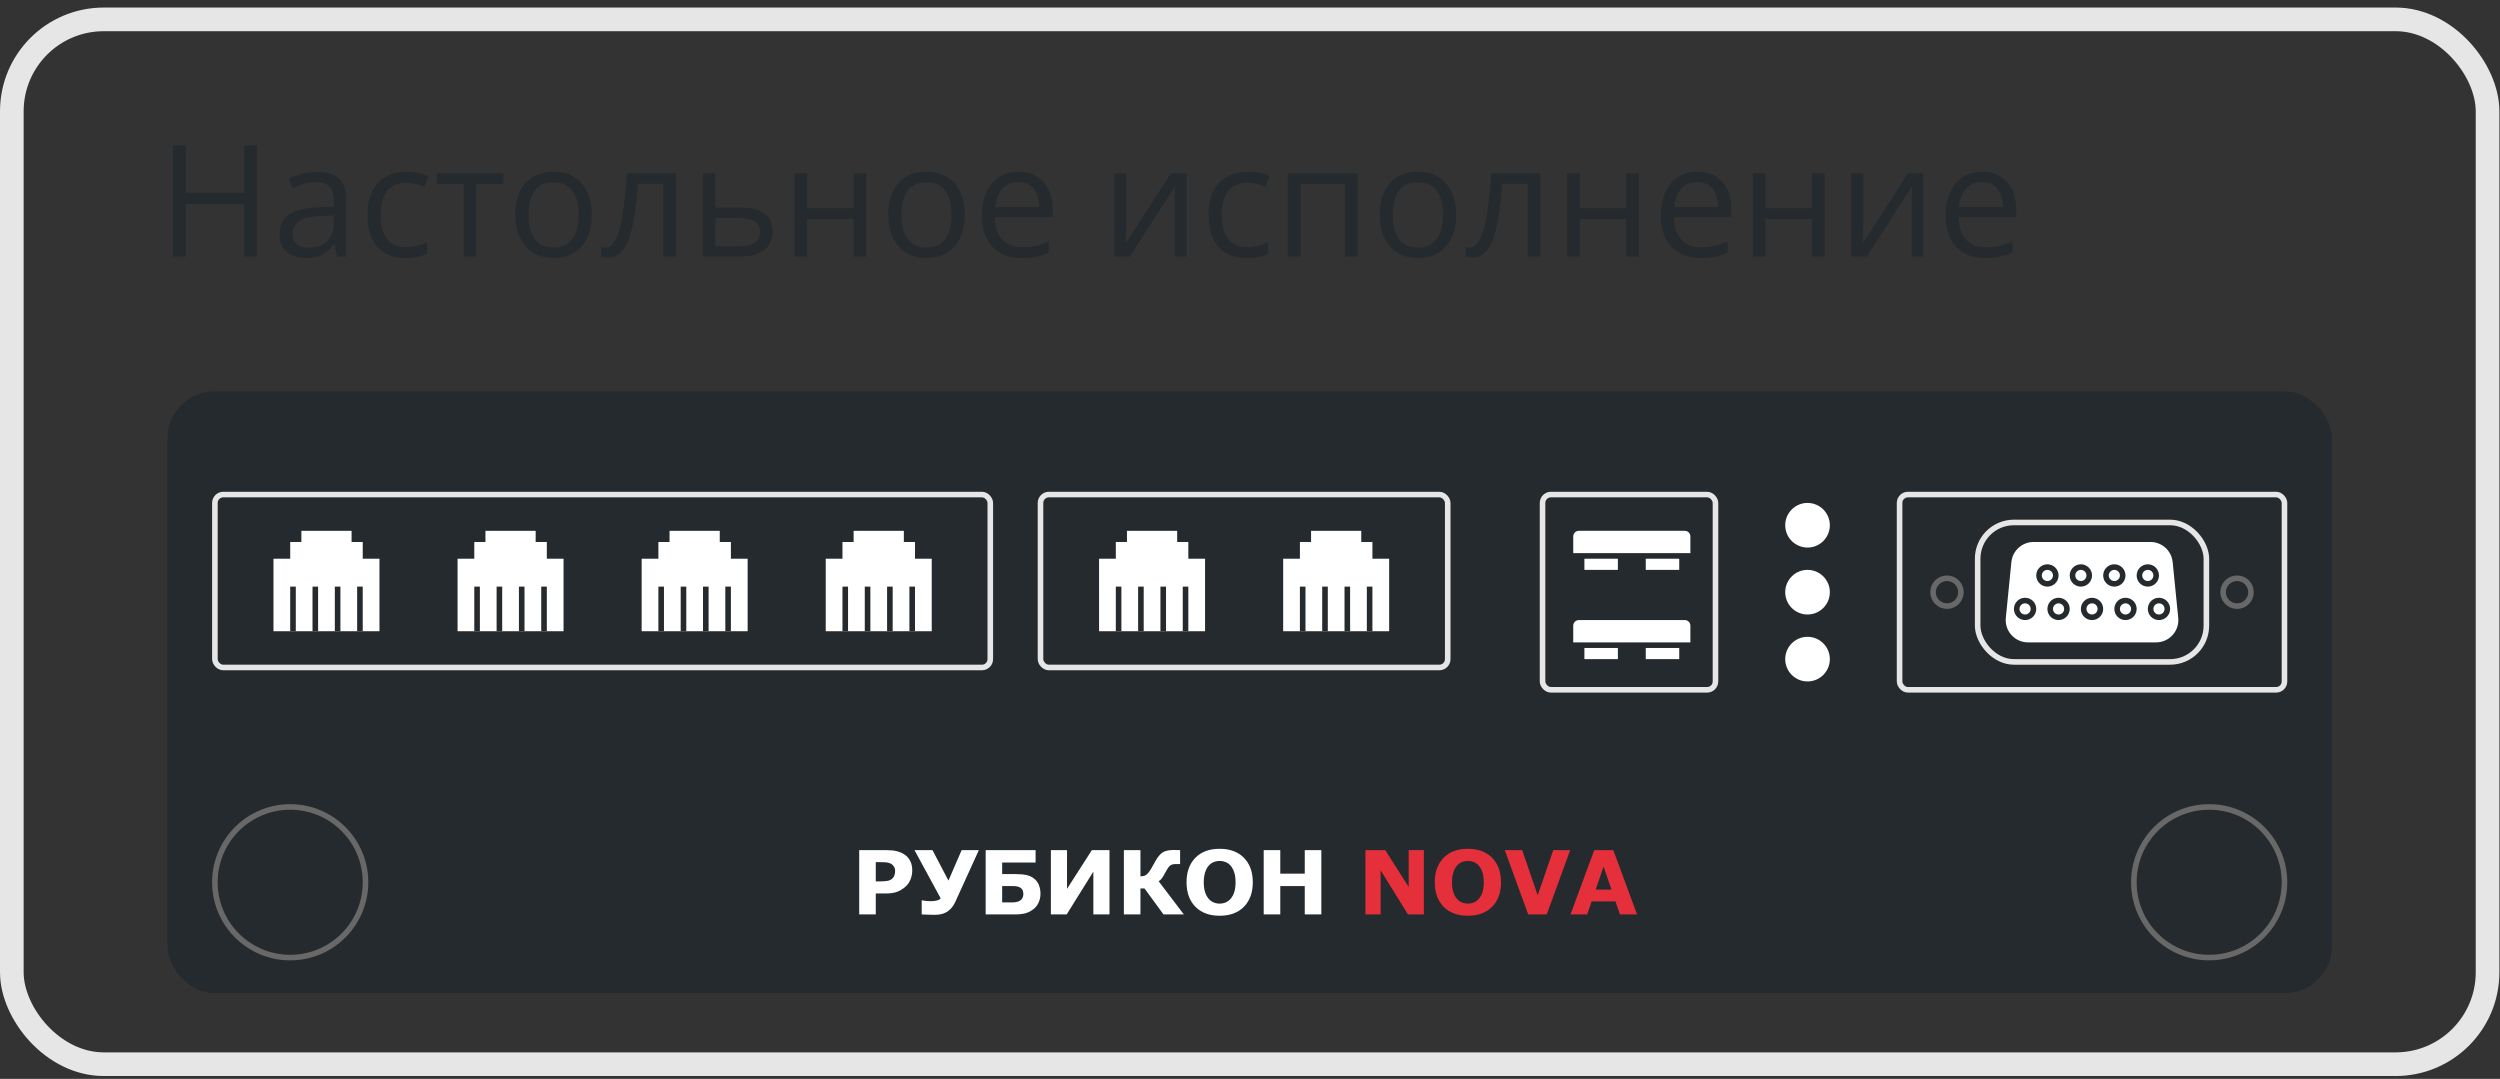 <svg xmlns="http://www.w3.org/2000/svg" width="241" height="104" viewBox="0 0 241 104" fill="none"><rect x="0" y="0" width="241" height="104" fill="#333333" stroke="none"/><rect x="1.14" y="1.868" width="238.66" height="100.72" rx="8.86" stroke="#E6E6E6" stroke-width="2.28"></rect><path d="M24.781 24.727H23.536V19.681H17.911V24.727H16.666V14.02H17.911V18.582H23.536V14.02H24.781V24.727ZM30.546 16.568C31.503 16.568 32.213 16.783 32.677 17.213C33.141 17.643 33.373 18.329 33.373 19.271V24.727H32.486L32.252 23.541H32.194C31.969 23.834 31.735 24.081 31.49 24.281C31.246 24.476 30.963 24.625 30.641 24.727C30.323 24.825 29.933 24.874 29.469 24.874C28.981 24.874 28.546 24.789 28.165 24.618C27.789 24.447 27.491 24.188 27.272 23.841C27.057 23.495 26.949 23.055 26.949 22.523C26.949 21.722 27.267 21.107 27.901 20.677C28.536 20.248 29.503 20.013 30.802 19.974L32.186 19.916V19.425C32.186 18.731 32.037 18.246 31.739 17.967C31.442 17.689 31.022 17.55 30.48 17.55C30.06 17.55 29.659 17.611 29.278 17.733C28.898 17.855 28.536 17.999 28.195 18.165L27.821 17.242C28.182 17.057 28.597 16.898 29.066 16.766C29.535 16.634 30.028 16.568 30.546 16.568ZM32.172 20.773L30.948 20.824C29.947 20.863 29.242 21.026 28.832 21.314C28.422 21.602 28.216 22.01 28.216 22.538C28.216 22.997 28.356 23.336 28.634 23.556C28.912 23.775 29.281 23.885 29.74 23.885C30.453 23.885 31.036 23.688 31.49 23.292C31.945 22.896 32.172 22.303 32.172 21.512V20.773ZM39.093 24.874C38.37 24.874 37.733 24.725 37.181 24.427C36.63 24.129 36.2 23.675 35.892 23.065C35.585 22.455 35.431 21.686 35.431 20.758C35.431 19.786 35.592 18.993 35.914 18.377C36.241 17.757 36.691 17.298 37.262 17C37.833 16.703 38.483 16.554 39.21 16.554C39.611 16.554 39.996 16.595 40.367 16.678C40.743 16.756 41.051 16.856 41.29 16.979L40.924 17.997C40.68 17.899 40.397 17.811 40.074 17.733C39.757 17.655 39.459 17.616 39.181 17.616C38.624 17.616 38.16 17.735 37.789 17.975C37.423 18.214 37.147 18.565 36.962 19.029C36.781 19.493 36.691 20.064 36.691 20.743C36.691 21.393 36.778 21.947 36.954 22.406C37.135 22.865 37.401 23.216 37.753 23.46C38.109 23.7 38.553 23.819 39.086 23.819C39.51 23.819 39.894 23.775 40.236 23.688C40.577 23.595 40.887 23.487 41.166 23.365V24.449C40.897 24.586 40.597 24.691 40.265 24.764C39.938 24.837 39.547 24.874 39.093 24.874ZM48.541 17.733H45.897V24.727H44.696V17.733H42.089V16.7H48.541V17.733ZM57.052 20.699C57.052 21.358 56.966 21.947 56.795 22.464C56.625 22.982 56.378 23.419 56.056 23.775C55.733 24.132 55.343 24.405 54.884 24.596C54.43 24.781 53.915 24.874 53.339 24.874C52.801 24.874 52.308 24.781 51.859 24.596C51.415 24.405 51.029 24.132 50.702 23.775C50.38 23.419 50.128 22.982 49.947 22.464C49.772 21.947 49.684 21.358 49.684 20.699C49.684 19.82 49.833 19.073 50.13 18.458C50.428 17.838 50.853 17.367 51.405 17.044C51.962 16.717 52.623 16.554 53.39 16.554C54.122 16.554 54.762 16.717 55.309 17.044C55.861 17.372 56.288 17.845 56.59 18.465C56.898 19.081 57.052 19.825 57.052 20.699ZM50.944 20.699C50.944 21.344 51.029 21.903 51.2 22.377C51.371 22.85 51.634 23.216 51.991 23.475C52.347 23.734 52.806 23.863 53.368 23.863C53.924 23.863 54.381 23.734 54.737 23.475C55.099 23.216 55.365 22.85 55.536 22.377C55.707 21.903 55.792 21.344 55.792 20.699C55.792 20.06 55.707 19.508 55.536 19.044C55.365 18.575 55.101 18.214 54.745 17.96C54.388 17.706 53.927 17.579 53.361 17.579C52.526 17.579 51.913 17.855 51.522 18.407C51.136 18.959 50.944 19.723 50.944 20.699ZM65.174 24.727H63.937V17.718H61.498C61.4 18.983 61.276 20.067 61.124 20.97C60.978 21.869 60.792 22.604 60.568 23.175C60.348 23.741 60.079 24.159 59.762 24.427C59.449 24.691 59.076 24.823 58.641 24.823C58.509 24.823 58.385 24.815 58.268 24.801C58.151 24.786 58.05 24.762 57.967 24.727V23.805C58.031 23.824 58.097 23.839 58.165 23.849C58.238 23.858 58.314 23.863 58.392 23.863C58.612 23.863 58.812 23.773 58.993 23.592C59.178 23.407 59.344 23.128 59.491 22.757C59.642 22.386 59.776 21.918 59.894 21.351C60.011 20.78 60.113 20.108 60.201 19.337C60.294 18.561 60.375 17.682 60.443 16.7H65.174V24.727ZM68.961 20.011H71.422C72.106 20.011 72.674 20.096 73.129 20.267C73.583 20.438 73.922 20.692 74.147 21.029C74.376 21.366 74.491 21.783 74.491 22.281C74.491 22.779 74.379 23.211 74.154 23.578C73.934 23.944 73.592 24.227 73.129 24.427C72.67 24.627 72.076 24.727 71.349 24.727H67.738V16.7H68.961V20.011ZM73.268 22.34C73.268 21.847 73.092 21.505 72.74 21.314C72.394 21.119 71.908 21.021 71.283 21.021H68.961V23.739H71.29C71.876 23.739 72.352 23.631 72.718 23.416C73.085 23.197 73.268 22.838 73.268 22.34ZM77.809 16.7V20.069H82.284V16.7H83.5V24.727H82.284V21.102H77.809V24.727H76.586V16.7H77.809ZM92.999 20.699C92.999 21.358 92.914 21.947 92.743 22.464C92.572 22.982 92.325 23.419 92.003 23.775C91.681 24.132 91.29 24.405 90.831 24.596C90.377 24.781 89.862 24.874 89.286 24.874C88.749 24.874 88.255 24.781 87.806 24.596C87.362 24.405 86.976 24.132 86.649 23.775C86.327 23.419 86.075 22.982 85.895 22.464C85.719 21.947 85.631 21.358 85.631 20.699C85.631 19.82 85.78 19.073 86.078 18.458C86.376 17.838 86.8 17.367 87.352 17.044C87.909 16.717 88.57 16.554 89.337 16.554C90.07 16.554 90.709 16.717 91.256 17.044C91.808 17.372 92.235 17.845 92.538 18.465C92.845 19.081 92.999 19.825 92.999 20.699ZM86.891 20.699C86.891 21.344 86.976 21.903 87.147 22.377C87.318 22.85 87.582 23.216 87.938 23.475C88.295 23.734 88.754 23.863 89.315 23.863C89.872 23.863 90.328 23.734 90.685 23.475C91.046 23.216 91.312 22.85 91.483 22.377C91.654 21.903 91.739 21.344 91.739 20.699C91.739 20.06 91.654 19.508 91.483 19.044C91.312 18.575 91.049 18.214 90.692 17.96C90.336 17.706 89.874 17.579 89.308 17.579C88.473 17.579 87.86 17.855 87.469 18.407C87.084 18.959 86.891 19.723 86.891 20.699ZM98.192 16.554C98.876 16.554 99.462 16.705 99.95 17.008C100.438 17.311 100.812 17.735 101.07 18.282C101.329 18.824 101.459 19.459 101.459 20.186V20.941H95.914C95.929 21.883 96.163 22.601 96.617 23.094C97.071 23.587 97.711 23.834 98.536 23.834C99.044 23.834 99.493 23.788 99.884 23.695C100.275 23.602 100.68 23.465 101.1 23.285V24.354C100.694 24.535 100.292 24.666 99.891 24.75C99.496 24.832 99.027 24.874 98.485 24.874C97.713 24.874 97.04 24.718 96.463 24.405C95.892 24.088 95.448 23.624 95.13 23.014C94.813 22.403 94.654 21.656 94.654 20.773C94.654 19.908 94.799 19.161 95.087 18.531C95.379 17.896 95.79 17.408 96.317 17.066C96.849 16.725 97.474 16.554 98.192 16.554ZM98.177 17.55C97.528 17.55 97.01 17.762 96.625 18.187C96.239 18.612 96.009 19.205 95.936 19.967H100.184C100.179 19.488 100.104 19.068 99.957 18.707C99.816 18.341 99.598 18.058 99.305 17.857C99.012 17.652 98.636 17.55 98.177 17.55ZM108.578 16.7V21.747C108.578 21.844 108.575 21.971 108.57 22.127C108.566 22.279 108.558 22.442 108.548 22.618C108.539 22.789 108.529 22.955 108.519 23.116C108.514 23.273 108.507 23.402 108.497 23.504L112.877 16.7H114.371V24.727H113.236V19.806C113.236 19.649 113.238 19.449 113.243 19.205C113.248 18.961 113.255 18.722 113.265 18.487C113.275 18.248 113.282 18.062 113.287 17.931L108.922 24.727H107.421V16.7H108.578ZM120.172 24.874C119.449 24.874 118.812 24.725 118.26 24.427C117.709 24.129 117.279 23.675 116.971 23.065C116.664 22.455 116.51 21.686 116.51 20.758C116.51 19.786 116.671 18.993 116.993 18.377C117.32 17.757 117.77 17.298 118.341 17C118.912 16.703 119.562 16.554 120.289 16.554C120.69 16.554 121.075 16.595 121.446 16.678C121.822 16.756 122.13 16.856 122.369 16.979L122.003 17.997C121.759 17.899 121.476 17.811 121.153 17.733C120.836 17.655 120.538 17.616 120.26 17.616C119.703 17.616 119.239 17.735 118.868 17.975C118.502 18.214 118.226 18.565 118.041 19.029C117.86 19.493 117.77 20.064 117.77 20.743C117.77 21.393 117.858 21.947 118.033 22.406C118.214 22.865 118.48 23.216 118.832 23.46C119.188 23.7 119.632 23.819 120.165 23.819C120.589 23.819 120.973 23.775 121.315 23.688C121.656 23.595 121.966 23.487 122.245 23.365V24.449C121.976 24.586 121.676 24.691 121.344 24.764C121.017 24.837 120.626 24.874 120.172 24.874ZM130.873 16.7V24.727H129.65V17.748H125.372V24.727H124.149V16.7H130.873ZM140.372 20.699C140.372 21.358 140.287 21.947 140.116 22.464C139.945 22.982 139.698 23.419 139.376 23.775C139.054 24.132 138.663 24.405 138.204 24.596C137.75 24.781 137.235 24.874 136.659 24.874C136.122 24.874 135.629 24.781 135.179 24.596C134.735 24.405 134.349 24.132 134.022 23.775C133.7 23.419 133.448 22.982 133.268 22.464C133.092 21.947 133.004 21.358 133.004 20.699C133.004 19.82 133.153 19.073 133.451 18.458C133.749 17.838 134.173 17.367 134.725 17.044C135.282 16.717 135.943 16.554 136.71 16.554C137.443 16.554 138.082 16.717 138.629 17.044C139.181 17.372 139.608 17.845 139.911 18.465C140.218 19.081 140.372 19.825 140.372 20.699ZM134.264 20.699C134.264 21.344 134.349 21.903 134.52 22.377C134.691 22.85 134.955 23.216 135.311 23.475C135.668 23.734 136.127 23.863 136.688 23.863C137.245 23.863 137.701 23.734 138.058 23.475C138.419 23.216 138.685 22.85 138.856 22.377C139.027 21.903 139.112 21.344 139.112 20.699C139.112 20.06 139.027 19.508 138.856 19.044C138.685 18.575 138.422 18.214 138.065 17.96C137.709 17.706 137.247 17.579 136.681 17.579C135.846 17.579 135.233 17.855 134.842 18.407C134.457 18.959 134.264 19.723 134.264 20.699ZM148.495 24.727H147.257V17.718H144.818C144.72 18.983 144.596 20.067 144.444 20.97C144.298 21.869 144.112 22.604 143.888 23.175C143.668 23.741 143.4 24.159 143.082 24.427C142.77 24.691 142.396 24.823 141.962 24.823C141.83 24.823 141.705 24.815 141.588 24.801C141.471 24.786 141.371 24.762 141.288 24.727V23.805C141.351 23.824 141.417 23.839 141.485 23.849C141.559 23.858 141.634 23.863 141.713 23.863C141.932 23.863 142.132 23.773 142.313 23.592C142.499 23.407 142.665 23.128 142.811 22.757C142.963 22.386 143.097 21.918 143.214 21.351C143.331 20.78 143.434 20.108 143.522 19.337C143.614 18.561 143.695 17.682 143.763 16.7H148.495V24.727ZM152.281 16.7V20.069H156.756V16.7H157.972V24.727H156.756V21.102H152.281V24.727H151.058V16.7H152.281ZM163.641 16.554C164.325 16.554 164.911 16.705 165.399 17.008C165.887 17.311 166.261 17.735 166.52 18.282C166.778 18.824 166.908 19.459 166.908 20.186V20.941H161.363C161.378 21.883 161.612 22.601 162.067 23.094C162.521 23.587 163.16 23.834 163.985 23.834C164.493 23.834 164.943 23.788 165.333 23.695C165.724 23.602 166.129 23.465 166.549 23.285V24.354C166.144 24.535 165.741 24.666 165.34 24.75C164.945 24.832 164.476 24.874 163.934 24.874C163.163 24.874 162.489 24.718 161.913 24.405C161.341 24.088 160.897 23.624 160.58 23.014C160.262 22.403 160.104 21.656 160.104 20.773C160.104 19.908 160.248 19.161 160.536 18.531C160.829 17.896 161.239 17.408 161.766 17.066C162.298 16.725 162.923 16.554 163.641 16.554ZM163.627 17.55C162.977 17.55 162.46 17.762 162.074 18.187C161.688 18.612 161.459 19.205 161.385 19.967H165.633C165.629 19.488 165.553 19.068 165.406 18.707C165.265 18.341 165.047 18.058 164.755 17.857C164.462 17.652 164.086 17.55 163.627 17.55ZM170.196 16.7V20.069H174.672V16.7H175.887V24.727H174.672V21.102H170.196V24.727H168.973V16.7H170.196ZM179.623 16.7V21.747C179.623 21.844 179.62 21.971 179.615 22.127C179.61 22.279 179.603 22.442 179.593 22.618C179.584 22.789 179.574 22.955 179.564 23.116C179.559 23.273 179.552 23.402 179.542 23.504L183.922 16.7H185.416V24.727H184.281V19.806C184.281 19.649 184.283 19.449 184.288 19.205C184.293 18.961 184.3 18.722 184.31 18.487C184.32 18.248 184.327 18.062 184.332 17.931L179.967 24.727H178.465V16.7H179.623ZM191.092 16.554C191.776 16.554 192.362 16.705 192.85 17.008C193.339 17.311 193.712 17.735 193.971 18.282C194.23 18.824 194.359 19.459 194.359 20.186V20.941H188.815C188.829 21.883 189.064 22.601 189.518 23.094C189.972 23.587 190.611 23.834 191.437 23.834C191.944 23.834 192.394 23.788 192.784 23.695C193.175 23.602 193.58 23.465 194 23.285V24.354C193.595 24.535 193.192 24.666 192.792 24.75C192.396 24.832 191.927 24.874 191.385 24.874C190.614 24.874 189.94 24.718 189.364 24.405C188.793 24.088 188.348 23.624 188.031 23.014C187.714 22.403 187.555 21.656 187.555 20.773C187.555 19.908 187.699 19.161 187.987 18.531C188.28 17.896 188.69 17.408 189.217 17.066C189.75 16.725 190.375 16.554 191.092 16.554ZM191.078 17.55C190.428 17.55 189.911 17.762 189.525 18.187C189.139 18.612 188.91 19.205 188.837 19.967H193.085C193.08 19.488 193.004 19.068 192.858 18.707C192.716 18.341 192.499 18.058 192.206 17.857C191.913 17.652 191.537 17.55 191.078 17.55Z" fill="#242A2D"></path><rect x="16.145" y="37.727" width="208.649" height="58" rx="4.519" fill="#242A2D"></rect><circle cx="212.964" cy="85.05" r="7.26" stroke="#686868" stroke-width="0.538"></circle><circle cx="27.976" cy="85.05" r="7.26" stroke="#686868" stroke-width="0.538"></circle><circle cx="174.246" cy="63.54" r="2.151" fill="white"></circle><circle cx="174.246" cy="57.087" r="2.151" fill="white"></circle><circle cx="174.246" cy="50.633" r="2.151" fill="white"></circle><rect x="183.119" y="47.676" width="37.105" height="18.822" rx="0.807" fill="#242A2D"></rect><rect x="183.119" y="47.676" width="37.105" height="18.822" rx="0.807" stroke="#E6E6E6" stroke-width="0.538"></rect><circle cx="215.653" cy="57.087" r="1.344" stroke="#686868" stroke-width="0.538"></circle><circle cx="187.69" cy="57.087" r="1.344" stroke="#686868" stroke-width="0.538"></circle><rect x="190.647" y="50.365" width="22.048" height="13.444" rx="3.495" stroke="#E6E6E6" stroke-width="0.538"></rect><path d="M196.038 51.977H207.304C208.547 51.977 209.588 52.92 209.712 54.157L210.25 59.534C210.393 60.959 209.274 62.195 207.842 62.195H195.5C194.069 62.195 192.951 60.959 193.093 59.534L193.63 54.157C193.754 52.92 194.795 51.978 196.038 51.977Z" fill="white" stroke="#242A2D" stroke-width="0.538"></path><circle cx="197.369" cy="55.474" r="0.807" stroke="#242A2D" stroke-width="0.538"></circle><circle cx="200.596" cy="55.474" r="0.807" stroke="#242A2D" stroke-width="0.538"></circle><circle cx="203.822" cy="55.474" r="0.807" stroke="#242A2D" stroke-width="0.538"></circle><circle cx="207.049" cy="55.474" r="0.807" stroke="#242A2D" stroke-width="0.538"></circle><circle cx="208.124" cy="58.7" r="0.807" stroke="#242A2D" stroke-width="0.538"></circle><circle cx="204.898" cy="58.7" r="0.807" stroke="#242A2D" stroke-width="0.538"></circle><circle cx="201.671" cy="58.7" r="0.807" stroke="#242A2D" stroke-width="0.538"></circle><circle cx="198.445" cy="58.7" r="0.807" stroke="#242A2D" stroke-width="0.538"></circle><circle cx="195.218" cy="58.7" r="0.807" stroke="#242A2D" stroke-width="0.538"></circle><rect x="148.702" y="47.676" width="16.67" height="18.822" rx="0.807" fill="#242A2D"></rect><rect x="148.702" y="47.676" width="16.67" height="18.822" rx="0.807" stroke="#E6E6E6" stroke-width="0.538"></rect><rect x="158.651" y="62.464" width="3.227" height="1.076" fill="white"></rect><rect x="152.736" y="62.464" width="3.227" height="1.076" fill="white"></rect><path d="M151.66 60.313C151.66 60.016 151.901 59.775 152.198 59.775H162.415C162.712 59.775 162.953 60.016 162.953 60.313V61.926H151.66V60.313Z" fill="white"></path><rect x="158.651" y="53.86" width="3.227" height="1.076" fill="white"></rect><rect x="152.736" y="53.86" width="3.227" height="1.076" fill="white"></rect><path d="M151.66 51.709C151.66 51.412 151.901 51.171 152.198 51.171H162.415C162.712 51.171 162.953 51.412 162.953 51.709V53.322H151.66V51.709Z" fill="white"></path><rect x="100.304" y="47.676" width="39.256" height="16.67" rx="0.807" fill="#242A2D"></rect><rect x="100.304" y="47.676" width="39.256" height="16.67" rx="0.807" stroke="#E6E6E6" stroke-width="0.538"></rect><path d="M113.749 50.903V51.978H114.824V53.591H116.437V61.12H105.682V53.591H107.296V51.978H108.371V50.903H113.749Z" fill="white" stroke="#242A2D" stroke-width="0.538"></path><rect x="114.017" y="56.549" width="0.538" height="4.302" fill="#242A2D"></rect><rect x="111.866" y="56.549" width="0.538" height="4.302" fill="#242A2D"></rect><rect x="109.715" y="56.549" width="0.538" height="4.302" fill="#242A2D"></rect><rect x="107.564" y="56.549" width="0.538" height="4.302" fill="#242A2D"></rect><path d="M131.495 50.903V51.978H132.57V53.591H134.183V61.12H123.428V53.591H125.042V51.978H126.117V50.903H131.495Z" fill="white" stroke="#242A2D" stroke-width="0.538"></path><rect x="131.763" y="56.549" width="0.538" height="4.302" fill="#242A2D"></rect><rect x="129.612" y="56.549" width="0.538" height="4.302" fill="#242A2D"></rect><rect x="127.461" y="56.549" width="0.538" height="4.302" fill="#242A2D"></rect><rect x="125.31" y="56.549" width="0.538" height="4.302" fill="#242A2D"></rect><rect x="20.716" y="47.676" width="74.748" height="16.67" rx="0.807" fill="#242A2D"></rect><rect x="20.716" y="47.676" width="74.748" height="16.67" rx="0.807" stroke="#E6E6E6" stroke-width="0.538"></rect><path d="M34.161 50.903V51.978H35.236V53.591H36.849V61.12H26.094V53.591H27.708V51.978H28.783V50.903H34.161Z" fill="white" stroke="#242A2D" stroke-width="0.538"></path><rect x="34.429" y="56.549" width="0.538" height="4.302" fill="#242A2D"></rect><rect x="32.278" y="56.549" width="0.538" height="4.302" fill="#242A2D"></rect><rect x="30.127" y="56.549" width="0.538" height="4.302" fill="#242A2D"></rect><rect x="27.976" y="56.549" width="0.538" height="4.302" fill="#242A2D"></rect><path d="M51.907 50.903V51.978H52.982V53.591H54.595V61.12H43.84V53.591H45.453V51.978H46.529V50.903H51.907Z" fill="white" stroke="#242A2D" stroke-width="0.538"></path><rect x="52.175" y="56.549" width="0.538" height="4.302" fill="#242A2D"></rect><rect x="50.024" y="56.549" width="0.538" height="4.302" fill="#242A2D"></rect><rect x="47.873" y="56.549" width="0.538" height="4.302" fill="#242A2D"></rect><rect x="45.722" y="56.549" width="0.538" height="4.302" fill="#242A2D"></rect><path d="M69.653 50.903V51.978H70.728V53.591H72.341V61.12H61.586V53.591H63.2V51.978H64.275V50.903H69.653Z" fill="white" stroke="#242A2D" stroke-width="0.538"></path><rect x="69.921" y="56.549" width="0.538" height="4.302" fill="#242A2D"></rect><rect x="67.77" y="56.549" width="0.538" height="4.302" fill="#242A2D"></rect><rect x="65.619" y="56.549" width="0.538" height="4.302" fill="#242A2D"></rect><rect x="63.468" y="56.549" width="0.538" height="4.302" fill="#242A2D"></rect><path d="M87.399 50.903V51.978H88.474V53.591H90.087V61.12H79.332V53.591H80.945V51.978H82.021V50.903H87.399Z" fill="white" stroke="#242A2D" stroke-width="0.538"></path><rect x="87.667" y="56.549" width="0.538" height="4.302" fill="#242A2D"></rect><rect x="85.516" y="56.549" width="0.538" height="4.302" fill="#242A2D"></rect><rect x="83.365" y="56.549" width="0.538" height="4.302" fill="#242A2D"></rect><rect x="81.214" y="56.549" width="0.538" height="4.302" fill="#242A2D"></rect><path d="M137.262 88.148H135.723L133.093 83.896V88.148H131.629V81.953H133.538L135.798 85.502V81.953H137.262V88.148Z" fill="#E5303B"></path><path d="M144.697 85.052C144.697 86.04 144.414 86.825 143.849 87.407C143.283 87.987 142.501 88.277 141.502 88.277C140.506 88.277 139.725 87.987 139.16 87.407C138.594 86.825 138.311 86.04 138.311 85.052C138.311 84.057 138.594 83.27 139.16 82.693C139.725 82.114 140.506 81.824 141.502 81.824C142.495 81.824 143.276 82.114 143.844 82.693C144.413 83.27 144.697 84.057 144.697 85.052ZM142.58 86.621C142.735 86.432 142.85 86.21 142.925 85.955C143 85.697 143.037 85.395 143.037 85.048C143.037 84.677 142.994 84.36 142.908 84.1C142.822 83.839 142.71 83.628 142.571 83.467C142.43 83.301 142.266 83.18 142.08 83.105C141.897 83.03 141.706 82.993 141.506 82.993C141.304 82.993 141.112 83.029 140.932 83.101C140.755 83.173 140.591 83.292 140.441 83.459C140.302 83.614 140.189 83.829 140.1 84.104C140.014 84.376 139.971 84.692 139.971 85.052C139.971 85.421 140.013 85.736 140.096 85.997C140.182 86.255 140.294 86.466 140.433 86.629C140.571 86.793 140.734 86.913 140.92 86.991C141.105 87.069 141.301 87.108 141.506 87.108C141.711 87.108 141.907 87.069 142.093 86.991C142.279 86.911 142.441 86.787 142.58 86.621Z" fill="#E5303B"></path><path d="M151.367 81.953L149.108 88.148H147.319L145.059 81.953H146.736L148.234 86.305L149.732 81.953H151.367Z" fill="#E5303B"></path><path d="M157.812 88.148H156.16L155.732 86.895H153.435L153.006 88.148H151.396L153.685 81.953H155.524L157.812 88.148ZM155.345 85.76L154.583 83.538L153.822 85.76H155.345Z" fill="#E5303B"></path><path d="M87.941 83.908C87.941 84.186 87.892 84.457 87.795 84.724C87.698 84.987 87.559 85.209 87.379 85.389C87.132 85.633 86.856 85.818 86.551 85.943C86.249 86.067 85.871 86.13 85.419 86.13H84.425V88.148H82.827V81.953H85.457C85.851 81.953 86.182 81.987 86.451 82.057C86.723 82.123 86.963 82.225 87.171 82.36C87.421 82.524 87.611 82.734 87.741 82.989C87.874 83.244 87.941 83.55 87.941 83.908ZM86.289 83.946C86.289 83.771 86.242 83.621 86.147 83.496C86.053 83.369 85.944 83.28 85.819 83.23C85.652 83.163 85.49 83.127 85.332 83.122C85.174 83.114 84.963 83.109 84.7 83.109H84.425V84.965H84.883C85.154 84.965 85.378 84.948 85.552 84.915C85.73 84.882 85.878 84.815 85.998 84.715C86.1 84.627 86.174 84.521 86.218 84.399C86.265 84.274 86.289 84.123 86.289 83.946Z" fill="white"></path><path d="M94.361 81.953L92.106 86.908C91.975 87.194 91.825 87.424 91.656 87.599C91.487 87.773 91.312 87.902 91.132 87.986C90.952 88.072 90.773 88.127 90.595 88.152C90.421 88.177 90.246 88.189 90.071 88.189C89.877 88.189 89.647 88.184 89.38 88.173C89.114 88.165 88.938 88.156 88.852 88.148V86.796H88.948C89.006 86.812 89.109 86.83 89.255 86.85C89.403 86.866 89.548 86.875 89.692 86.875C89.967 86.875 90.189 86.848 90.358 86.796C90.53 86.743 90.635 86.674 90.674 86.588L88.157 81.953H89.892L91.431 84.89L92.701 81.953H94.361Z" fill="white"></path><path d="M100.302 86.159C100.302 86.461 100.244 86.74 100.127 86.995C100.014 87.248 99.857 87.454 99.657 87.615C99.405 87.818 99.141 87.958 98.867 88.035C98.595 88.11 98.265 88.148 97.876 88.148H95.018V81.953H99.832V83.151H96.608V84.262H97.901C98.334 84.262 98.688 84.294 98.962 84.358C99.237 84.419 99.48 84.532 99.691 84.699C99.904 84.865 100.059 85.076 100.156 85.331C100.254 85.584 100.302 85.859 100.302 86.159ZM98.65 86.205C98.65 86.102 98.639 86.005 98.617 85.914C98.595 85.822 98.546 85.737 98.471 85.66C98.397 85.585 98.294 85.525 98.163 85.481C98.033 85.436 97.853 85.414 97.623 85.414H96.608V86.991H97.623C97.797 86.991 97.954 86.969 98.093 86.925C98.234 86.88 98.342 86.823 98.417 86.754C98.492 86.688 98.549 86.608 98.588 86.517C98.629 86.423 98.65 86.319 98.65 86.205Z" fill="white"></path><path d="M106.955 88.148H105.399V84.025L102.828 88.148H101.305V81.953H102.861V85.685L105.253 81.953H106.955V88.148Z" fill="white"></path><path d="M114.12 88.148H112.16L110.329 85.647H109.938V88.148H108.341V81.953H109.938V84.478C110.069 84.473 110.177 84.46 110.263 84.441C110.349 84.419 110.428 84.381 110.5 84.328C110.575 84.273 110.655 84.191 110.741 84.083C110.827 83.972 110.917 83.836 111.012 83.675C111.07 83.575 111.135 83.457 111.207 83.322C111.282 83.183 111.345 83.069 111.395 82.98C111.608 82.606 111.833 82.34 112.069 82.181C112.304 82.021 112.661 81.94 113.138 81.94C113.279 81.94 113.405 81.943 113.516 81.948C113.627 81.951 113.709 81.953 113.762 81.953V83.297H113.3C113.073 83.297 112.895 83.355 112.768 83.471C112.643 83.588 112.504 83.793 112.351 84.087C112.199 84.378 112.074 84.584 111.977 84.703C111.88 84.819 111.786 84.903 111.694 84.953L114.12 88.148Z" fill="white"></path><path d="M120.769 85.052C120.769 86.04 120.486 86.825 119.92 87.407C119.354 87.987 118.572 88.277 117.573 88.277C116.577 88.277 115.797 87.987 115.231 87.407C114.665 86.825 114.382 86.04 114.382 85.052C114.382 84.057 114.665 83.27 115.231 82.693C115.797 82.114 116.577 81.824 117.573 81.824C118.566 81.824 119.347 82.114 119.916 82.693C120.484 83.27 120.769 84.057 120.769 85.052ZM118.651 86.621C118.806 86.432 118.921 86.21 118.996 85.955C119.071 85.697 119.108 85.395 119.108 85.048C119.108 84.677 119.065 84.36 118.979 84.1C118.893 83.839 118.781 83.628 118.642 83.467C118.501 83.301 118.337 83.18 118.152 83.105C117.968 83.03 117.777 82.993 117.577 82.993C117.375 82.993 117.183 83.029 117.003 83.101C116.826 83.173 116.662 83.292 116.512 83.459C116.374 83.614 116.26 83.829 116.171 84.104C116.085 84.376 116.042 84.692 116.042 85.052C116.042 85.421 116.084 85.736 116.167 85.997C116.253 86.255 116.365 86.466 116.504 86.629C116.643 86.793 116.805 86.913 116.991 86.991C117.177 87.069 117.372 87.108 117.577 87.108C117.783 87.108 117.978 87.069 118.164 86.991C118.35 86.911 118.512 86.787 118.651 86.621Z" fill="white"></path><path d="M127.376 88.148H125.778V85.418H123.419V88.148H121.821V81.953H123.419V84.22H125.778V81.953H127.376V88.148Z" fill="white"></path></svg>